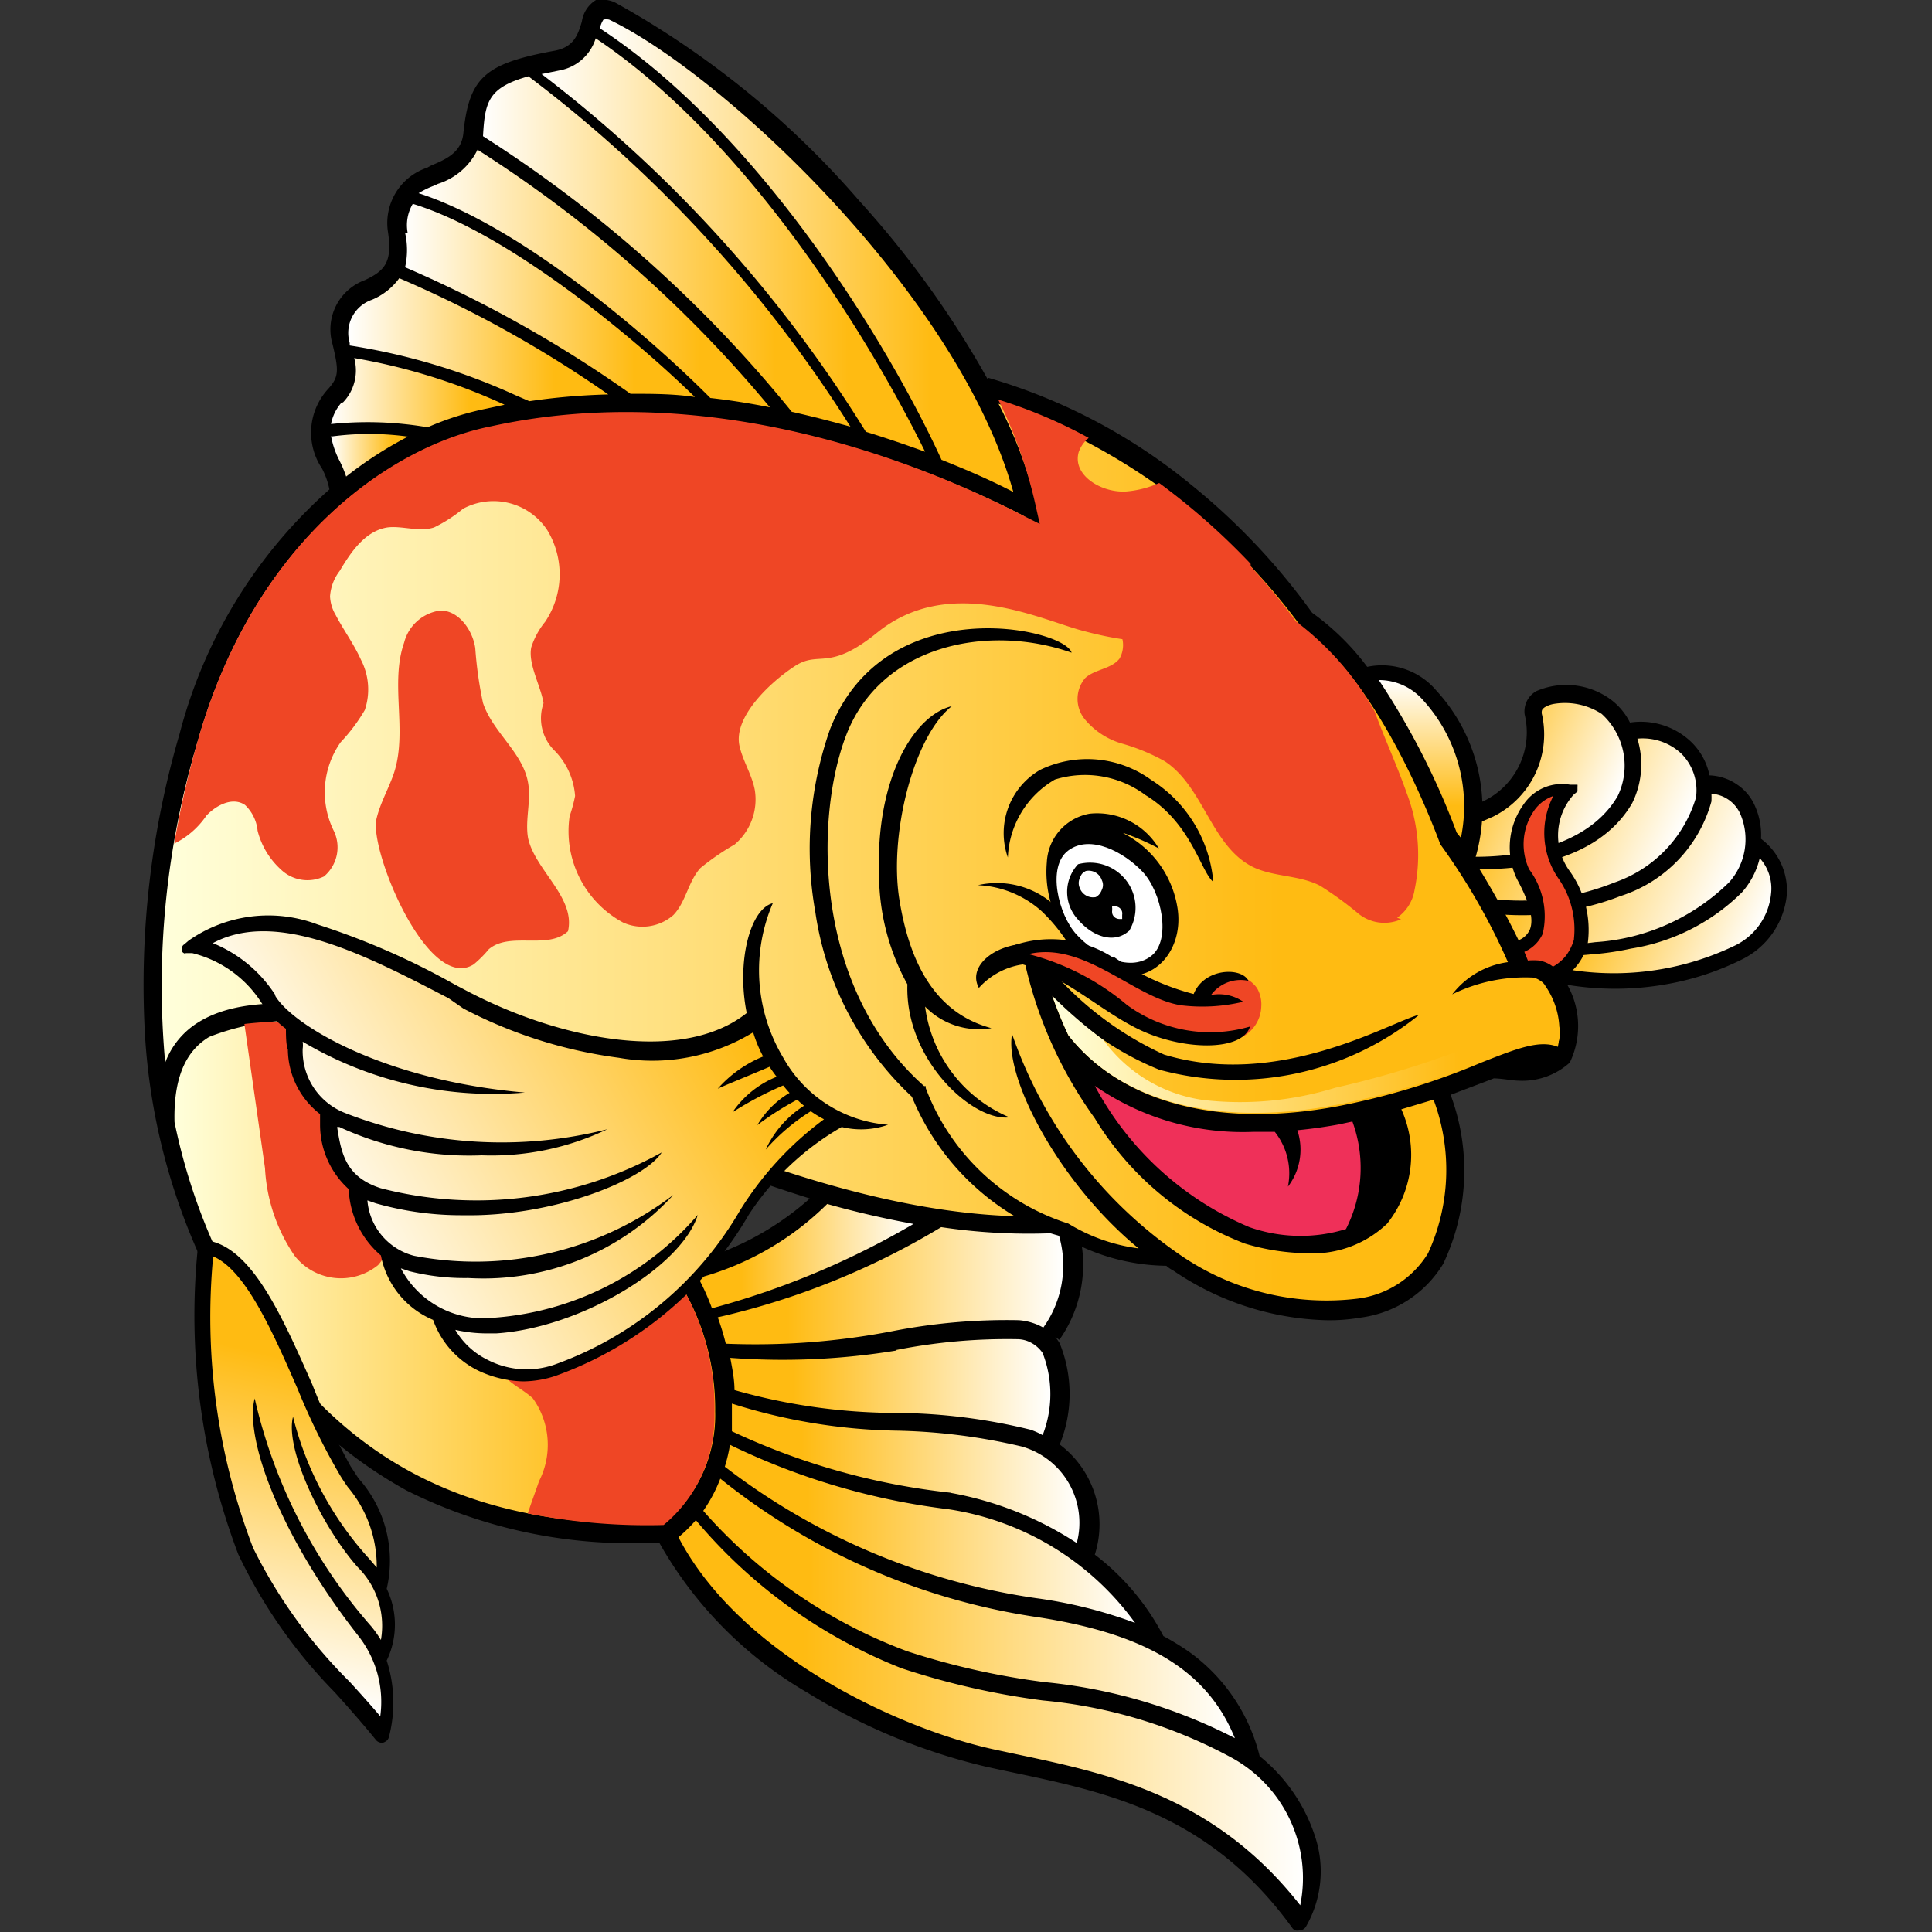 <?xml version="1.0" encoding="iso-8859-1"?>
<svg xmlns="http://www.w3.org/2000/svg" xmlns:xlink="http://www.w3.org/1999/xlink" width="60" height="60" viewBox="0 0 60 60"><rect x="0" y="0" width="60" height="60" fill="#333333" stroke="none"/><defs><style>.cls-1{fill:url(#linear-gradient);}.cls-2{fill:url(#linear-gradient-2);}.cls-3{fill:url(#linear-gradient-3);}.cls-4{fill:url(#linear-gradient-4);}.cls-5{fill:url(#linear-gradient-5);}.cls-6{fill:url(#linear-gradient-6);}.cls-7{fill:url(#linear-gradient-7);}.cls-8{fill:url(#linear-gradient-8);}.cls-9{fill:url(#linear-gradient-9);}.cls-10{fill:url(#linear-gradient-10);}.cls-11{fill:url(#linear-gradient-11);}.cls-12{fill:url(#linear-gradient-12);}.cls-13{fill:url(#linear-gradient-13);}.cls-14{fill:#ef4625;}.cls-15{fill:url(#linear-gradient-14);}.cls-16{fill:url(#linear-gradient-15);}.cls-17{fill:url(#linear-gradient-16);}.cls-18{fill:url(#linear-gradient-17);}.cls-19{fill:url(#linear-gradient-18);}.cls-20{fill:url(#linear-gradient-19);}.cls-21{fill:url(#linear-gradient-20);}.cls-22{fill:url(#linear-gradient-21);}.cls-23{fill:url(#linear-gradient-22);}.cls-24{fill:#ef3059;}.cls-25{fill:url(#linear-gradient-24);}.cls-26{fill:#fff;}.cls-27{fill:url(#linear-gradient-25);}.cls-28{fill:url(#linear-gradient-26);}</style><linearGradient id="linear-gradient" x1="44.86" y1="1031.86" x2="51.76" y2="1034.94" gradientTransform="translate(0 -1008.01)" gradientUnits="userSpaceOnUse"><stop offset="0.2" stop-color="#ffbb12"/><stop offset="1" stop-color="#fff"/></linearGradient><linearGradient id="linear-gradient-2" x1="45.81" y1="1033.15" x2="53.32" y2="1036.5" xlink:href="#linear-gradient"/><linearGradient id="linear-gradient-3" x1="48.11" y1="1034.92" x2="54.29" y2="1037.68" xlink:href="#linear-gradient"/><linearGradient id="linear-gradient-4" x1="44.27" y1="1031.21" x2="49.82" y2="1033.69" xlink:href="#linear-gradient"/><linearGradient id="linear-gradient-5" x1="10.28" y1="1020.2" x2="15.7" y2="1020.2" gradientTransform="translate(0 -1008.01)" gradientUnits="userSpaceOnUse"><stop offset="0" stop-color="#fff"/><stop offset="0.8" stop-color="#ffbb12"/></linearGradient><linearGradient id="linear-gradient-6" x1="10.28" y1="1022.14" x2="12.67" y2="1022.14" xlink:href="#linear-gradient-5"/><linearGradient id="linear-gradient-7" x1="10.82" y1="1018.56" x2="18.84" y2="1018.56" xlink:href="#linear-gradient-5"/><linearGradient id="linear-gradient-8" x1="12.55" y1="1017.34" x2="21.5" y2="1017.34" xlink:href="#linear-gradient-5"/><linearGradient id="linear-gradient-9" x1="13.03" y1="1016.66" x2="23.94" y2="1016.66" xlink:href="#linear-gradient-5"/><linearGradient id="linear-gradient-10" x1="14.95" y1="1015.83" x2="26.36" y2="1015.83" xlink:href="#linear-gradient-5"/><linearGradient id="linear-gradient-11" x1="16.82" y1="1015.62" x2="28.73" y2="1015.62" xlink:href="#linear-gradient-5"/><linearGradient id="linear-gradient-12" x1="18.63" y1="1015.89" x2="31.47" y2="1015.89" xlink:href="#linear-gradient-5"/><linearGradient id="linear-gradient-13" x1="44.14" y1="1029.12" x2="44.14" y2="1034.02" xlink:href="#linear-gradient-5"/><linearGradient id="linear-gradient-14" x1="22.29" y1="1047.96" x2="33.03" y2="1047.96" xlink:href="#linear-gradient"/><linearGradient id="linear-gradient-15" x1="21.69" y1="1047.02" x2="28.42" y2="1047.02" xlink:href="#linear-gradient"/><linearGradient id="linear-gradient-16" x1="22.63" y1="1051.08" x2="32.62" y2="1051.08" xlink:href="#linear-gradient"/><linearGradient id="linear-gradient-17" x1="22.73" y1="1053.76" x2="33.54" y2="1053.76" xlink:href="#linear-gradient"/><linearGradient id="linear-gradient-18" x1="22.51" y1="1055.66" x2="35.25" y2="1055.66" xlink:href="#linear-gradient"/><linearGradient id="linear-gradient-19" x1="21.84" y1="1057.98" x2="38.35" y2="1057.98" xlink:href="#linear-gradient"/><linearGradient id="linear-gradient-20" x1="21.07" y1="1061.2" x2="40.49" y2="1061.2" xlink:href="#linear-gradient"/><linearGradient id="linear-gradient-21" x1="5.42" y1="1047.53" x2="22.21" y2="1047.53" gradientTransform="translate(0 -1008.01)" gradientUnits="userSpaceOnUse"><stop offset="0" stop-color="#ffffdb"/><stop offset="0.8" stop-color="#ffbb12"/></linearGradient><linearGradient id="linear-gradient-22" x1="5.02" y1="1034.41" x2="48.43" y2="1034.41" xlink:href="#linear-gradient-21"/><linearGradient id="linear-gradient-24" x1="32.68" y1="32.76" x2="48.45" y2="32.76" gradientTransform="matrix(1, 0, 0, 1, 0, 0)" xlink:href="#linear-gradient-21"/><linearGradient id="linear-gradient-25" x1="10.62" y1="1047.97" x2="7.76" y2="1060.39" xlink:href="#linear-gradient"/><linearGradient id="linear-gradient-26" x1="9.42" y1="1045.24" x2="25.53" y2="1036.55" xlink:href="#linear-gradient-5"/></defs><g id="Koi_Spins" data-name="Koi Spins"><path d="M42.42,25.35a0,0,0,0,0-.05,0,.1.1,0,0,0-.07.09.07.07,0,0,0,0,.05l.11.23a8.4,8.4,0,0,0,4.87,4.52,9.14,9.14,0,0,0,4.81.26,8.56,8.56,0,0,0,2-.7,2.51,2.51,0,0,0,1.4-2,2,2,0,0,0-.8-1.75,2.19,2.19,0,0,0-.18-1,1.53,1.53,0,0,0-.57-.69,1.6,1.6,0,0,0-.85-.28,2,2,0,0,0-.58-1.05,2.27,2.27,0,0,0-1.89-.59,2,2,0,0,0-.63-.74,2.34,2.34,0,0,0-2.27-.24.72.72,0,0,0-.37.73,2.37,2.37,0,0,1-1.3,2.7,6.08,6.08,0,0,1-3.42.43Z"/><path class="cls-1" d="M50.69,24.94a2.71,2.71,0,0,0,.16-2,1.75,1.75,0,0,1,1.36.46,1.61,1.61,0,0,1,.46,1.37,4,4,0,0,1-2.54,2.64,7.79,7.79,0,0,1-6.19-.17c-.13-.17-.25-.34-.37-.52C46.36,27.33,49.5,27,50.69,24.94Z"/><path class="cls-2" d="M49.13,28.19a7.8,7.8,0,0,0,1.19-.36,4.28,4.28,0,0,0,2.83-2.94v0a2.32,2.32,0,0,0,0-.24,1.06,1.06,0,0,1,.91.66,2,2,0,0,1-.36,2.09,6.52,6.52,0,0,1-4.16,1.86A9.84,9.84,0,0,1,46,29.09,7.75,7.75,0,0,1,44.55,28a9,9,0,0,0,4.58.23Z"/><path class="cls-3" d="M49.53,29.63a8.66,8.66,0,0,0,1.12-.17,6.28,6.28,0,0,0,3.45-1.75,2.45,2.45,0,0,0,.55-1.06A1.41,1.41,0,0,1,55,27.77a2,2,0,0,1-1.13,1.6,8.66,8.66,0,0,1-6.46.42l-.53-.21a9.91,9.91,0,0,0,2.61.05Z"/><path class="cls-4" d="M46.33,25.38a2.85,2.85,0,0,0,1.56-3.18h0a.26.26,0,0,1,0-.15.27.27,0,0,1,.11-.1.8.8,0,0,1,.26-.09,2.09,2.09,0,0,1,1.48.31,2.17,2.17,0,0,1,.5,2.55c-1.12,1.94-4.35,2.23-7,1.57l-.21-.37a6,6,0,0,0,3.27-.53Z"/><path d="M4.5,32.1A19.48,19.48,0,0,0,7,40.58a14.13,14.13,0,0,0,5.63,5.71A15.51,15.51,0,0,0,20,47.92h.48a12.44,12.44,0,0,0,4.6,4.65,18.68,18.68,0,0,0,5.6,2.31l.7.15c3,.63,6.18,1.29,8.75,4.84l0,0a.2.2,0,0,0,.1.08.24.24,0,0,0,.12,0,.24.24,0,0,0,.21-.12l0,0A3.44,3.44,0,0,0,40.83,57a5.32,5.32,0,0,0-1.71-2.46,5.66,5.66,0,0,0-2.19-3.24,8.15,8.15,0,0,0-.8-.49A7.56,7.56,0,0,0,34,48.28a3.1,3.1,0,0,0-1.09-3.42,4.16,4.16,0,0,0,0-3.14,1.43,1.43,0,0,0-.14-.2l.13.09a4.06,4.06,0,0,0,.7-2.89,6.46,6.46,0,0,0,2.62.59,1.07,1.07,0,0,0,.22.15A8.83,8.83,0,0,0,41.16,41a5.66,5.66,0,0,0,1.09-.08,3.53,3.53,0,0,0,2.57-1.67A6.74,6.74,0,0,0,45.05,34l1.16-.44.18-.07c.23,0,.6.07.75.07A2.2,2.2,0,0,0,48.75,33a2.61,2.61,0,0,0-.21-2.63h0a1.73,1.73,0,0,0,.77-1.08,3.13,3.13,0,0,0-.55-2.22,1.89,1.89,0,0,1,.11-2.39l.12-.1,0-.07v-.08a.21.21,0,0,0,0-.06l-.06,0-.17,0a1.44,1.44,0,0,0-1.45.62,2.28,2.28,0,0,0-.2,2.31c.4.74.53,1.25.4,1.57a.63.63,0,0,1-.35.33,25.69,25.69,0,0,0-1.37-2.46,5.42,5.42,0,0,0-1.18-5.29,2.21,2.21,0,0,0-2.15-.74,7.79,7.79,0,0,0-1.71-1.68A20.43,20.43,0,0,0,37,15.06a17.71,17.71,0,0,0-6.32-3.33l0,.06a30,30,0,0,0-4-5.56A27.85,27.85,0,0,0,19.16.11.87.87,0,0,0,18.84,0a.93.93,0,0,0-.33,0,.94.94,0,0,0-.44.67c-.12.4-.24.78-.82.9-2.2.4-2.68.83-2.86,2.57-.06.59-.52.8-1,1l-.13.07a1.81,1.81,0,0,0-1.21,2c.14.93-.1,1.2-.72,1.49a1.63,1.63,0,0,0-1,2c.19.8.2,1-.13,1.37A2,2,0,0,0,10,14.55a2.39,2.39,0,0,1,.23.65,15.24,15.24,0,0,0-4.65,7.58A27.7,27.7,0,0,0,4.5,32.1Zm14,2.55a54.68,54.68,0,0,0,6.65,2.57,9,9,0,0,1-3.77,2l-.08,0A4.06,4.06,0,0,1,18.62,37a3,3,0,0,1-.13-2.31Z"/><path class="cls-5" d="M10.61,12.5a1.41,1.41,0,0,0-.33.67,11,11,0,0,1,3,.1,9.06,9.06,0,0,1,1.83-.58l.56-.12A18.71,18.71,0,0,0,11,11.12a1.43,1.43,0,0,1-.35,1.38Z"/><path class="cls-6" d="M10.28,13.54a2.78,2.78,0,0,0,.27.78,3.45,3.45,0,0,1,.2.48,12.1,12.1,0,0,1,1.92-1.24,8.77,8.77,0,0,0-2.4,0Z"/><path class="cls-7" d="M12.4,8.64a2,2,0,0,1-.85.67,1.09,1.09,0,0,0-.69,1.34l0,.08A19.55,19.55,0,0,1,16,12.27l.44.19a20.08,20.08,0,0,1,2.45-.21A36.35,36.35,0,0,0,12.4,8.64Z"/><path class="cls-8" d="M12.58,7.23a2.41,2.41,0,0,1,0,1.07,38.35,38.35,0,0,1,7,3.93c.67,0,1.34,0,2,.1-2.05-2-5.88-5.12-8.76-6a1.29,1.29,0,0,0-.16.9Z"/><path class="cls-9" d="M13.6,5.71l-.13.06A2.82,2.82,0,0,0,13,6c3.1,1,7,4.29,9.06,6.36.63.07,1.25.17,1.85.29a38.94,38.94,0,0,0-9.08-8A2.05,2.05,0,0,1,13.6,5.71Z"/><path class="cls-10" d="M15,4.23h0a40,40,0,0,1,9.59,8.56c.63.14,1.24.3,1.82.46a41,41,0,0,0-10-10.88C15.16,2.72,15.06,3.16,15,4.23Z"/><path class="cls-11" d="M18.5,1.19a1.45,1.45,0,0,1-1.14,1l-.54.11A41.34,41.34,0,0,1,26.89,13.41c.65.2,1.26.41,1.84.62C27,10.51,23.21,4.34,18.5,1.19Z"/><path class="cls-12" d="M18.92.61a.37.37,0,0,0-.18,0h0a.81.81,0,0,0-.11.27c5,3.28,9,9.88,10.61,13.4.83.33,1.58.66,2.23,1C29.74,9.09,22.38,2.26,18.92.61Z"/><path class="cls-13" d="M44.2,21.75a1.82,1.82,0,0,0-1.38-.63,23.27,23.27,0,0,1,2.42,4.74l.13.16A4.89,4.89,0,0,0,44.2,21.75Z"/><path class="cls-14" d="M48.88,29.16a2.76,2.76,0,0,0-.49-1.89,2.49,2.49,0,0,1-.15-2.55,1.23,1.23,0,0,0-.58.43A1.84,1.84,0,0,0,47.49,27a2.42,2.42,0,0,1,.42,2,1.11,1.11,0,0,1-.57.56l.11.27a2,2,0,0,1,.35,0,1,1,0,0,1,.43.19,1.39,1.39,0,0,0,.41-.35,1.59,1.59,0,0,0,.24-.49Z"/><path class="cls-15" d="M31.64,41a18.44,18.44,0,0,0-3.92.34,22.46,22.46,0,0,1-5.18.39,7.76,7.76,0,0,0-.25-.82,23.53,23.53,0,0,0,6.94-2.8,18.27,18.27,0,0,0,3.39.19l.27.08a3.32,3.32,0,0,1-.49,2.85A1.82,1.82,0,0,0,31.64,41Z"/><path class="cls-16" d="M21.69,39.69a9,9,0,0,0,4-2.3c.92.26,1.81.46,2.68.62a25.47,25.47,0,0,1-6.26,2.62A7.49,7.49,0,0,0,21.69,39.69Z"/><path class="cls-17" d="M27.81,41.93a17.73,17.73,0,0,1,3.78-.34.92.92,0,0,1,.45.12,1,1,0,0,1,.34.31,3.51,3.51,0,0,1,0,2.55A2.26,2.26,0,0,0,32,44.4a18,18,0,0,0-4.07-.52,18.45,18.45,0,0,1-5.12-.71c0-.34-.07-.67-.13-1a21.83,21.83,0,0,0,5.17-.23Z"/><path class="cls-18" d="M29.55,46.36a21.35,21.35,0,0,1-6.82-1.91c0-.17,0-.35,0-.54v-.32a17.82,17.82,0,0,0,5.07.84,18.45,18.45,0,0,1,3.92.49,2.46,2.46,0,0,1,1.72,3,10.56,10.56,0,0,0-3.93-1.56Z"/><path class="cls-19" d="M22.51,45.55a5.17,5.17,0,0,0,.16-.68,21.45,21.45,0,0,0,6.78,2,8.76,8.76,0,0,1,5.8,3.53,14.27,14.27,0,0,0-3.09-.77A20.67,20.67,0,0,1,22.51,45.55Z"/><path class="cls-20" d="M28.17,51.28a15.74,15.74,0,0,1-6.33-4.36,4.65,4.65,0,0,0,.53-1,20.51,20.51,0,0,0,9.7,4.28c3.49.51,5.42,1.66,6.28,3.78a16.33,16.33,0,0,0-5.91-1.74A23.18,23.18,0,0,1,28.17,51.28Z"/><path class="cls-21" d="M21.61,47.21A16,16,0,0,0,28,51.81a23.65,23.65,0,0,0,4.39,1,15.24,15.24,0,0,1,5.81,1.75,4.26,4.26,0,0,1,2.18,4.61c-2.66-3.39-5.92-4.08-8.81-4.69l-.7-.15C28,53.71,23,51.44,21.07,47.74A4.49,4.49,0,0,0,21.61,47.21Z"/><path class="cls-22" d="M5.42,34.85a18.42,18.42,0,0,0,2.06,5.46c2.84,4.95,7,7.2,13.15,7a4.34,4.34,0,0,0,1.58-3.47A7.5,7.5,0,0,0,21,39.67a4.59,4.59,0,0,1-2.92-2.49A3.55,3.55,0,0,1,18,34.41l-.3-.14a31.32,31.32,0,0,0-6.09-2.17,7.37,7.37,0,0,0-5.11.1C5.88,32.57,5.38,33.3,5.42,34.85Z"/><path class="cls-14" d="M11.59,32.1a32,32,0,0,1,6.09,2.17l.3.14a3.55,3.55,0,0,0,.12,2.77A4.56,4.56,0,0,0,21,39.67a7.44,7.44,0,0,1,1.19,4.22,4.37,4.37,0,0,1-1.58,3.47A18.83,18.83,0,0,1,16.39,47c.11-.33.23-.65.35-1a2.48,2.48,0,0,0-.19-2.57c-.31-.29-.74-.46-1-.83s-.06-1.07,0-1.62a2.87,2.87,0,0,0-1.81-3,1.34,1.34,0,0,0-1,0c-.51.25-.64.91-1,1.31A1.83,1.83,0,0,1,9.15,39v0a5.3,5.3,0,0,1-.92-2.72L7.59,31.8a10.38,10.38,0,0,1,4,.3Z"/><path class="cls-23" d="M5.13,33a2.49,2.49,0,0,1,1.06-1.27c1.13-.69,3-.75,5.52-.17a33.35,33.35,0,0,1,6.22,2.21c5.48,2.57,9.93,3.89,13.58,4a7.75,7.75,0,0,1-3.19-3.71,9.78,9.78,0,0,1-3-5.74,11.19,11.19,0,0,1,.46-5.68c1.72-4.34,7.27-3.14,7.5-2.37-2.58-.91-5.92-.25-7,2.56-1,2.6-1,7.87,2.42,10.9l.05,0,0,.06A7,7,0,0,0,33.18,38h0l0,0a5.53,5.53,0,0,0,2.18.77c-2.44-2-4.18-5.28-3.93-6.66A13.74,13.74,0,0,0,36.69,39a8,8,0,0,0,5.47,1.33,3,3,0,0,0,2.19-1.41,6.21,6.21,0,0,0,.17-4.77l-1,.3A3.43,3.43,0,0,1,43.08,38a3.34,3.34,0,0,1-2.49.92,7,7,0,0,1-1.93-.3A9.36,9.36,0,0,1,34,34.73,13.19,13.19,0,0,1,31.85,30v-.06a2.27,2.27,0,0,0-1.45.74c-.36-.66.47-1.34,1.46-1.37a1.86,1.86,0,0,1,2,1.21,3.09,3.09,0,0,0-1.36-.57,10.32,10.32,0,0,0,3.65,2.8c3.57,1.08,7-1,7.93-1.24A9.07,9.07,0,0,1,36,33.22a9.29,9.29,0,0,1-3.32-2.29,13,13,0,0,0,.5,1.22c1.66,2.11,4.68,2.89,8.34,2.21A22.14,22.14,0,0,0,46,33c1.09-.43,1.81-.72,2.38-.49A2.45,2.45,0,0,0,48,30.63a.44.44,0,0,0-.16-.17.62.62,0,0,0-.22-.1,5.13,5.13,0,0,0-2.52.52,2.63,2.63,0,0,1,1.73-1,19.83,19.83,0,0,0-2.1-3.66l0,0v0c-.32-.86-2-5.2-4.34-6.73l0,0,0-.05a19.55,19.55,0,0,0-9.38-6.9,14.22,14.22,0,0,1,1.21,3.26l.13.58L31.75,16c-3.26-1.66-9.75-4.22-16.5-2.74-3.09.61-7.32,3.51-9.09,9.7A26.29,26.29,0,0,0,5.13,33Z"/><path class="cls-23" d="M5.13,33a2.49,2.49,0,0,1,1.06-1.27c1.13-.69,3-.75,5.52-.17a33.35,33.35,0,0,1,6.22,2.21c5.48,2.57,9.93,3.89,13.58,4a7.75,7.75,0,0,1-3.19-3.71,9.78,9.78,0,0,1-3-5.74,11.19,11.19,0,0,1,.46-5.68c1.72-4.34,7.27-3.14,7.5-2.37-2.58-.91-5.92-.25-7,2.56-1,2.6-1,7.87,2.42,10.9l.05,0,0,.06A7,7,0,0,0,33.18,38h0l0,0a5.53,5.53,0,0,0,2.18.77c-2.44-2-4.18-5.28-3.93-6.66A13.74,13.74,0,0,0,36.69,39a8,8,0,0,0,5.47,1.33,3,3,0,0,0,2.19-1.41,6.21,6.21,0,0,0,.17-4.77l-1,.3A3.43,3.43,0,0,1,43.08,38a3.34,3.34,0,0,1-2.49.92,7,7,0,0,1-1.93-.3A9.36,9.36,0,0,1,34,34.73,13.19,13.19,0,0,1,31.85,30v-.06a2.27,2.27,0,0,0-1.45.74c-.36-.66.47-1.34,1.46-1.37a1.86,1.86,0,0,1,2,1.21,3.09,3.09,0,0,0-1.36-.57,10.32,10.32,0,0,0,3.65,2.8c3.57,1.08,7-1,7.93-1.24A9.07,9.07,0,0,1,36,33.22a9.29,9.29,0,0,1-3.32-2.29,13,13,0,0,0,.5,1.22c1.66,2.11,4.68,2.89,8.34,2.21A22.14,22.14,0,0,0,46,33c1.09-.43,1.81-.72,2.38-.49A2.45,2.45,0,0,0,48,30.63a.44.44,0,0,0-.16-.17.62.62,0,0,0-.22-.1,5.13,5.13,0,0,0-2.52.52,2.63,2.63,0,0,1,1.73-1,19.83,19.83,0,0,0-2.1-3.66l0,0v0c-.32-.86-2-5.2-4.34-6.73l0,0,0-.05a19.55,19.55,0,0,0-9.38-6.9,14.22,14.22,0,0,1,1.21,3.26l.13.58L31.75,16c-3.26-1.66-9.75-4.22-16.5-2.74-3.09.61-7.32,3.51-9.09,9.7A26.29,26.29,0,0,0,5.13,33Z"/><path class="cls-14" d="M5.41,26.2a30.18,30.18,0,0,1,.75-3.26c1.78-6.19,6-9.09,9.09-9.7C22,11.76,28.49,14.32,31.75,16l.54.27-.13-.58A14.52,14.52,0,0,0,31,12.41a15.1,15.1,0,0,1,2.81,1.19,1,1,0,0,0-.31.44c-.21.74.75,1.29,1.51,1.22A3.17,3.17,0,0,0,36,15a21.16,21.16,0,0,1,2.84,2.51,2.79,2.79,0,0,1-.22,1.18c-.23.53-1.41,1.9-5.1.87-1.36-.39-4.09-1.68-6.27.08-1.54,1.25-1.79.54-2.57,1.05s-1.89,1.57-1.72,2.45c.1.48.39.91.48,1.39a1.83,1.83,0,0,1-.63,1.7,7.67,7.67,0,0,0-1.06.73c-.38.42-.45,1.06-.84,1.46a1.46,1.46,0,0,1-1.56.23,3.22,3.22,0,0,1-1.66-3.3,4.91,4.91,0,0,0,.17-.63,2.23,2.23,0,0,0-.65-1.42,1.41,1.41,0,0,1-.33-1.46c-.08-.53-.49-1.22-.38-1.74a2.43,2.43,0,0,1,.43-.79A2.64,2.64,0,0,0,17,16.47a2,2,0,0,0-2.62-.67,4.46,4.46,0,0,1-.9.58c-.46.15-1-.06-1.45,0-.69.11-1.13.76-1.48,1.35a1.45,1.45,0,0,0-.3.79,1.23,1.23,0,0,0,.17.57c.25.48.57.91.79,1.4a2,2,0,0,1,.12,1.56,5.43,5.43,0,0,1-.75,1,2.7,2.7,0,0,0-.22,2.74,1.18,1.18,0,0,1-.3,1.43,1.19,1.19,0,0,1-1.34-.22A2.43,2.43,0,0,1,8,25.8a1.27,1.27,0,0,0-.39-.8c-.38-.26-.89,0-1.2.33A2.58,2.58,0,0,1,5.41,26.2Z"/><path class="cls-24" d="M40,36.84a2.07,2.07,0,0,0-.41-1.69l-.66,0A8.06,8.06,0,0,1,34,33.72a9.72,9.72,0,0,0,4.8,4.39,4.8,4.8,0,0,0,3,.06A4.18,4.18,0,0,0,42,34.83l-.42.09q-.66.12-1.29.18A1.89,1.89,0,0,1,40,36.85Z"/><path class="cls-14" d="M11.69,25.44c.12-.52.41-1,.56-1.48.4-1.29-.14-2.74.3-4a1.34,1.34,0,0,1,1.13-1c.57,0,1,.61,1.08,1.17a12.2,12.2,0,0,0,.24,1.7c.3.91,1.24,1.54,1.4,2.48.1.57-.1,1.16,0,1.72.22,1,1.48,1.84,1.24,2.89-.63.59-1.8,0-2.46.56a3.48,3.48,0,0,1-.47.47C13.29,30.84,11.47,26.41,11.69,25.44Z"/><path class="cls-25" d="M33.18,32.15c-.19-.4-.35-.81-.5-1.22a14.74,14.74,0,0,0,1.59,1.37,4.63,4.63,0,0,0,3.09,1.86,10,10,0,0,0,4.11-.38,28.89,28.89,0,0,0,5.87-2,1,1,0,0,1,1.11.15,1.37,1.37,0,0,1-.08.53c-.57-.23-1.29.06-2.38.49a22.7,22.7,0,0,1-4.48,1.36C37.86,35,34.83,34.26,33.18,32.15Z"/><path d="M37.68,27.39a4.16,4.16,0,0,0-1.93-3.17,3.37,3.37,0,0,0-3.45-.31,2.27,2.27,0,0,0-1,2.72,2.93,2.93,0,0,1,1.46-2.42,3.14,3.14,0,0,1,2.81.48C37,25.56,37.28,27.05,37.68,27.39Z"/><path d="M34.89,25.87a7.63,7.63,0,0,1,1.1.48,2.23,2.23,0,0,0-2.15-1.08,1.61,1.61,0,0,0-1.33,1.51A3.44,3.44,0,0,0,34.12,30c1.44.9,2.71-.34,2.44-1.85a3.15,3.15,0,0,0-1.67-2.27Z"/><path d="M30.37,27.49a2.66,2.66,0,0,1,3.25,2.68,5.4,5.4,0,0,0-1.27-1.87A3.18,3.18,0,0,0,30.37,27.49Z"/><path class="cls-26" d="M35.75,29.69c.64-.49.32-2-.27-2.62s-1.62-1.16-2.3-.66-.31,2,.25,2.61S35.05,30.23,35.75,29.69Z"/><path d="M35.06,28.91c-.44.4-1.11.2-1.58-.35a1.26,1.26,0,0,1,0-1.72,1.42,1.42,0,0,1,1.5.51,1.39,1.39,0,0,1,.08,1.57Z"/><path class="cls-26" d="M33.53,27.57a.44.44,0,0,0,.5.29.38.38,0,0,0,.12-.1.54.54,0,0,0,.07-.13.33.33,0,0,0,0-.29.43.43,0,0,0-.5-.29.47.47,0,0,0-.12.09.61.61,0,0,0-.07.14A.37.37,0,0,0,33.53,27.57Z"/><path class="cls-26" d="M34.54,28.36a.22.22,0,0,0,.08.13.24.24,0,0,0,.16.05l.07,0,0-.06s0,0,0-.07a.25.25,0,0,0,0-.08.22.22,0,0,0-.23-.18.13.13,0,0,0-.08,0,.12.12,0,0,0,0,.05l0,.07a.22.22,0,0,0,0,.08Z"/><path d="M29.56,21.93c-1.2.95-1.95,4-1.63,6s1.13,3.54,2.86,4a2.33,2.33,0,0,1-2.06-.67,4.34,4.34,0,0,0,2.62,3.44c-1.13.14-3.25-1.78-3.17-4.13a7.08,7.08,0,0,1-.88-3.39C27.19,24.21,28.36,22.22,29.56,21.93Z"/><path class="cls-14" d="M43.51,28.55a1.28,1.28,0,0,1-1.34-.19A10.79,10.79,0,0,0,41,27.51c-.65-.34-1.45-.27-2.1-.59-1.29-.65-1.52-2.49-2.73-3.28a6.15,6.15,0,0,0-1.3-.54,2.35,2.35,0,0,1-1.17-.75,1,1,0,0,1,0-1.29c.3-.28.82-.28,1.07-.61a.86.86,0,0,0-.12-1c-.38-.44-.8-.33-.73-1a2.09,2.09,0,0,1,.94-1.29,14.46,14.46,0,0,1,1.71-.74,2.53,2.53,0,0,0,.6-.43,19.32,19.32,0,0,1,3.08,3.31l0,0,0,0a9.08,9.08,0,0,1,2.44,2.79c.31.85.7,1.69,1,2.55a5.35,5.35,0,0,1,.24,3,1.3,1.3,0,0,1-.54.86Z"/><path class="cls-14" d="M31.52,29.61a2.35,2.35,0,0,1,1-.34,1.9,1.9,0,0,1,.74.13A7.64,7.64,0,0,1,34.6,30a7.88,7.88,0,0,0,2.28,1,.49.49,0,0,0,.24,0c.17,0,.27-.22.39-.36a1,1,0,0,1,1.22-.23.92.92,0,0,1,.31.28,1,1,0,0,1,.13.57,1.1,1.1,0,0,1-.36.78.93.93,0,0,1-.83.23,2.06,2.06,0,0,1-1.36-.11,11.4,11.4,0,0,1-1.25-.41,6.58,6.58,0,0,1-1.35-.8c-.26-.19-.52-.4-.8-.57a4.6,4.6,0,0,0-1.34-.54C31.73,29.81,31.51,29.76,31.52,29.61Z"/><path d="M34.58,29.71a7.56,7.56,0,0,0,2.49,1.16c.33-.82,1.5-.84,1.7-.41a1.14,1.14,0,0,0-1.16.44,1.33,1.33,0,0,1,1,.21,5.45,5.45,0,0,1-1.93.11c-1.45-.22-3-2-4.74-1.59A7.72,7.72,0,0,1,35,31.21a4.38,4.38,0,0,0,3.82.67c-.24.79-2.13.75-3.51.06S32.77,30,31,29.79l-.06,0a.16.16,0,0,1,0-.07.09.09,0,0,1,0-.07.07.07,0,0,1,0-.05,3.55,3.55,0,0,1,3.63.14Z"/><path d="M7.4,48.27a15.78,15.78,0,0,0,3,4.29c.46.51.89,1,1.27,1.47l0,0a.24.24,0,0,0,.23.09.37.37,0,0,0,.12-.07.24.24,0,0,0,.06-.11v0a4.25,4.25,0,0,0-.07-2.37,2.57,2.57,0,0,0,0-2.23,3.84,3.84,0,0,0-.86-3.41c-.09-.12-.17-.26-.26-.39A21,21,0,0,1,9.7,43c-.93-2.1-1.88-4.29-3.29-4.48l-.27,0,0,.27A20.87,20.87,0,0,0,7.4,48.27Z"/><path class="cls-27" d="M7.86,48.07a15.58,15.58,0,0,0,3,4.16c.33.36.65.72.95,1.07a3.31,3.31,0,0,0-.66-2.47c-2.5-3.18-3.56-6.21-3.24-7.4a16.17,16.17,0,0,0,3.63,7.09,3.81,3.81,0,0,1,.29.41,2.56,2.56,0,0,0-.72-2.26C10,47.42,8.84,45,9.1,44a10.25,10.25,0,0,0,2.35,4.39l.25.29a3.82,3.82,0,0,0-.9-2.5c-.09-.13-.18-.26-.26-.4a20.67,20.67,0,0,1-1.29-2.63c-.76-1.74-1.62-3.71-2.63-4.13A20,20,0,0,0,7.86,48.07Z"/><path d="M5.78,29.6l.19,0a3.56,3.56,0,0,1,2.15,1.54,3.08,3.08,0,0,0,.76.81c0,.17,0,.5.06.65a2.57,2.57,0,0,0,1,2c0,.11,0,.26,0,.33a2.7,2.7,0,0,0,.89,2,2.85,2.85,0,0,0,1,2.06,2.72,2.72,0,0,0,1.62,2,2.79,2.79,0,0,0,1.39,1.57,3.44,3.44,0,0,0,1.41.34,3.29,3.29,0,0,0,1-.17,11.36,11.36,0,0,0,6-5A8.51,8.51,0,0,1,26.14,35a2.52,2.52,0,0,0,1.44-.07,4.08,4.08,0,0,1-3.26-2.09A5.28,5.28,0,0,1,24,28.05c-.71.18-1.13,1.83-.81,3.41-2,1.59-5.78.83-8.64-.66l-.4-.21a23.07,23.07,0,0,0-4.29-1.88,4.31,4.31,0,0,0-4,.5l-.14.12a.13.13,0,0,0-.06.07.19.19,0,0,0,0,.08.2.2,0,0,0,0,.08.18.18,0,0,0,.07.05Z"/><path class="cls-28" d="M8.55,30.93c.54.9,3.34,2.62,7.75,3a11.58,11.58,0,0,1-6.9-1.58.78.78,0,0,1,0,.22,2.07,2.07,0,0,0,1.33,2,13.38,13.38,0,0,0,8.13.5,8.34,8.34,0,0,1-3.9.81A9.6,9.6,0,0,1,10.54,35l-.07,0c.13.83.27,1.55,1.35,1.9a11.85,11.85,0,0,0,8.73-1.11c-.56.87-3.39,2-6.15,1.95a9.72,9.72,0,0,1-2.73-.37l-.26-.09A1.94,1.94,0,0,0,12.86,39a10.14,10.14,0,0,0,8.05-1.89,8,8,0,0,1-6.37,2.58,7,7,0,0,1-1.82-.21l-.27-.09a2.9,2.9,0,0,0,2.93,1.53,9.24,9.24,0,0,0,6.29-3.19c-.5,1.61-3.64,3.51-6.26,3.68h-.27a4.51,4.51,0,0,1-1-.11,2.37,2.37,0,0,0,1,.93,2.64,2.64,0,0,0,2.08.15,10.89,10.89,0,0,0,5.75-4.77,10.17,10.17,0,0,1,2.62-2.85,3.45,3.45,0,0,1-.41-.25,6.36,6.36,0,0,0-1.4,1.19,3.2,3.2,0,0,1,1.19-1.36,1.9,1.9,0,0,1-.21-.19,9.32,9.32,0,0,0-1.24.79,2.85,2.85,0,0,1,1-1c-.07-.07-.13-.15-.2-.23a10.72,10.72,0,0,0-1.57.83,3,3,0,0,1,1.37-1.1c-.07-.09-.15-.2-.22-.31-.56.24-1.4.58-1.61.68a3.79,3.79,0,0,1,1.41-1,4.09,4.09,0,0,1-.31-.75,6,6,0,0,1-4.17.79,14.43,14.43,0,0,1-4.83-1.53L13.93,31c-2.52-1.31-5.33-2.78-7.32-1.71a4.18,4.18,0,0,1,1.94,1.61Z"/></g></svg>